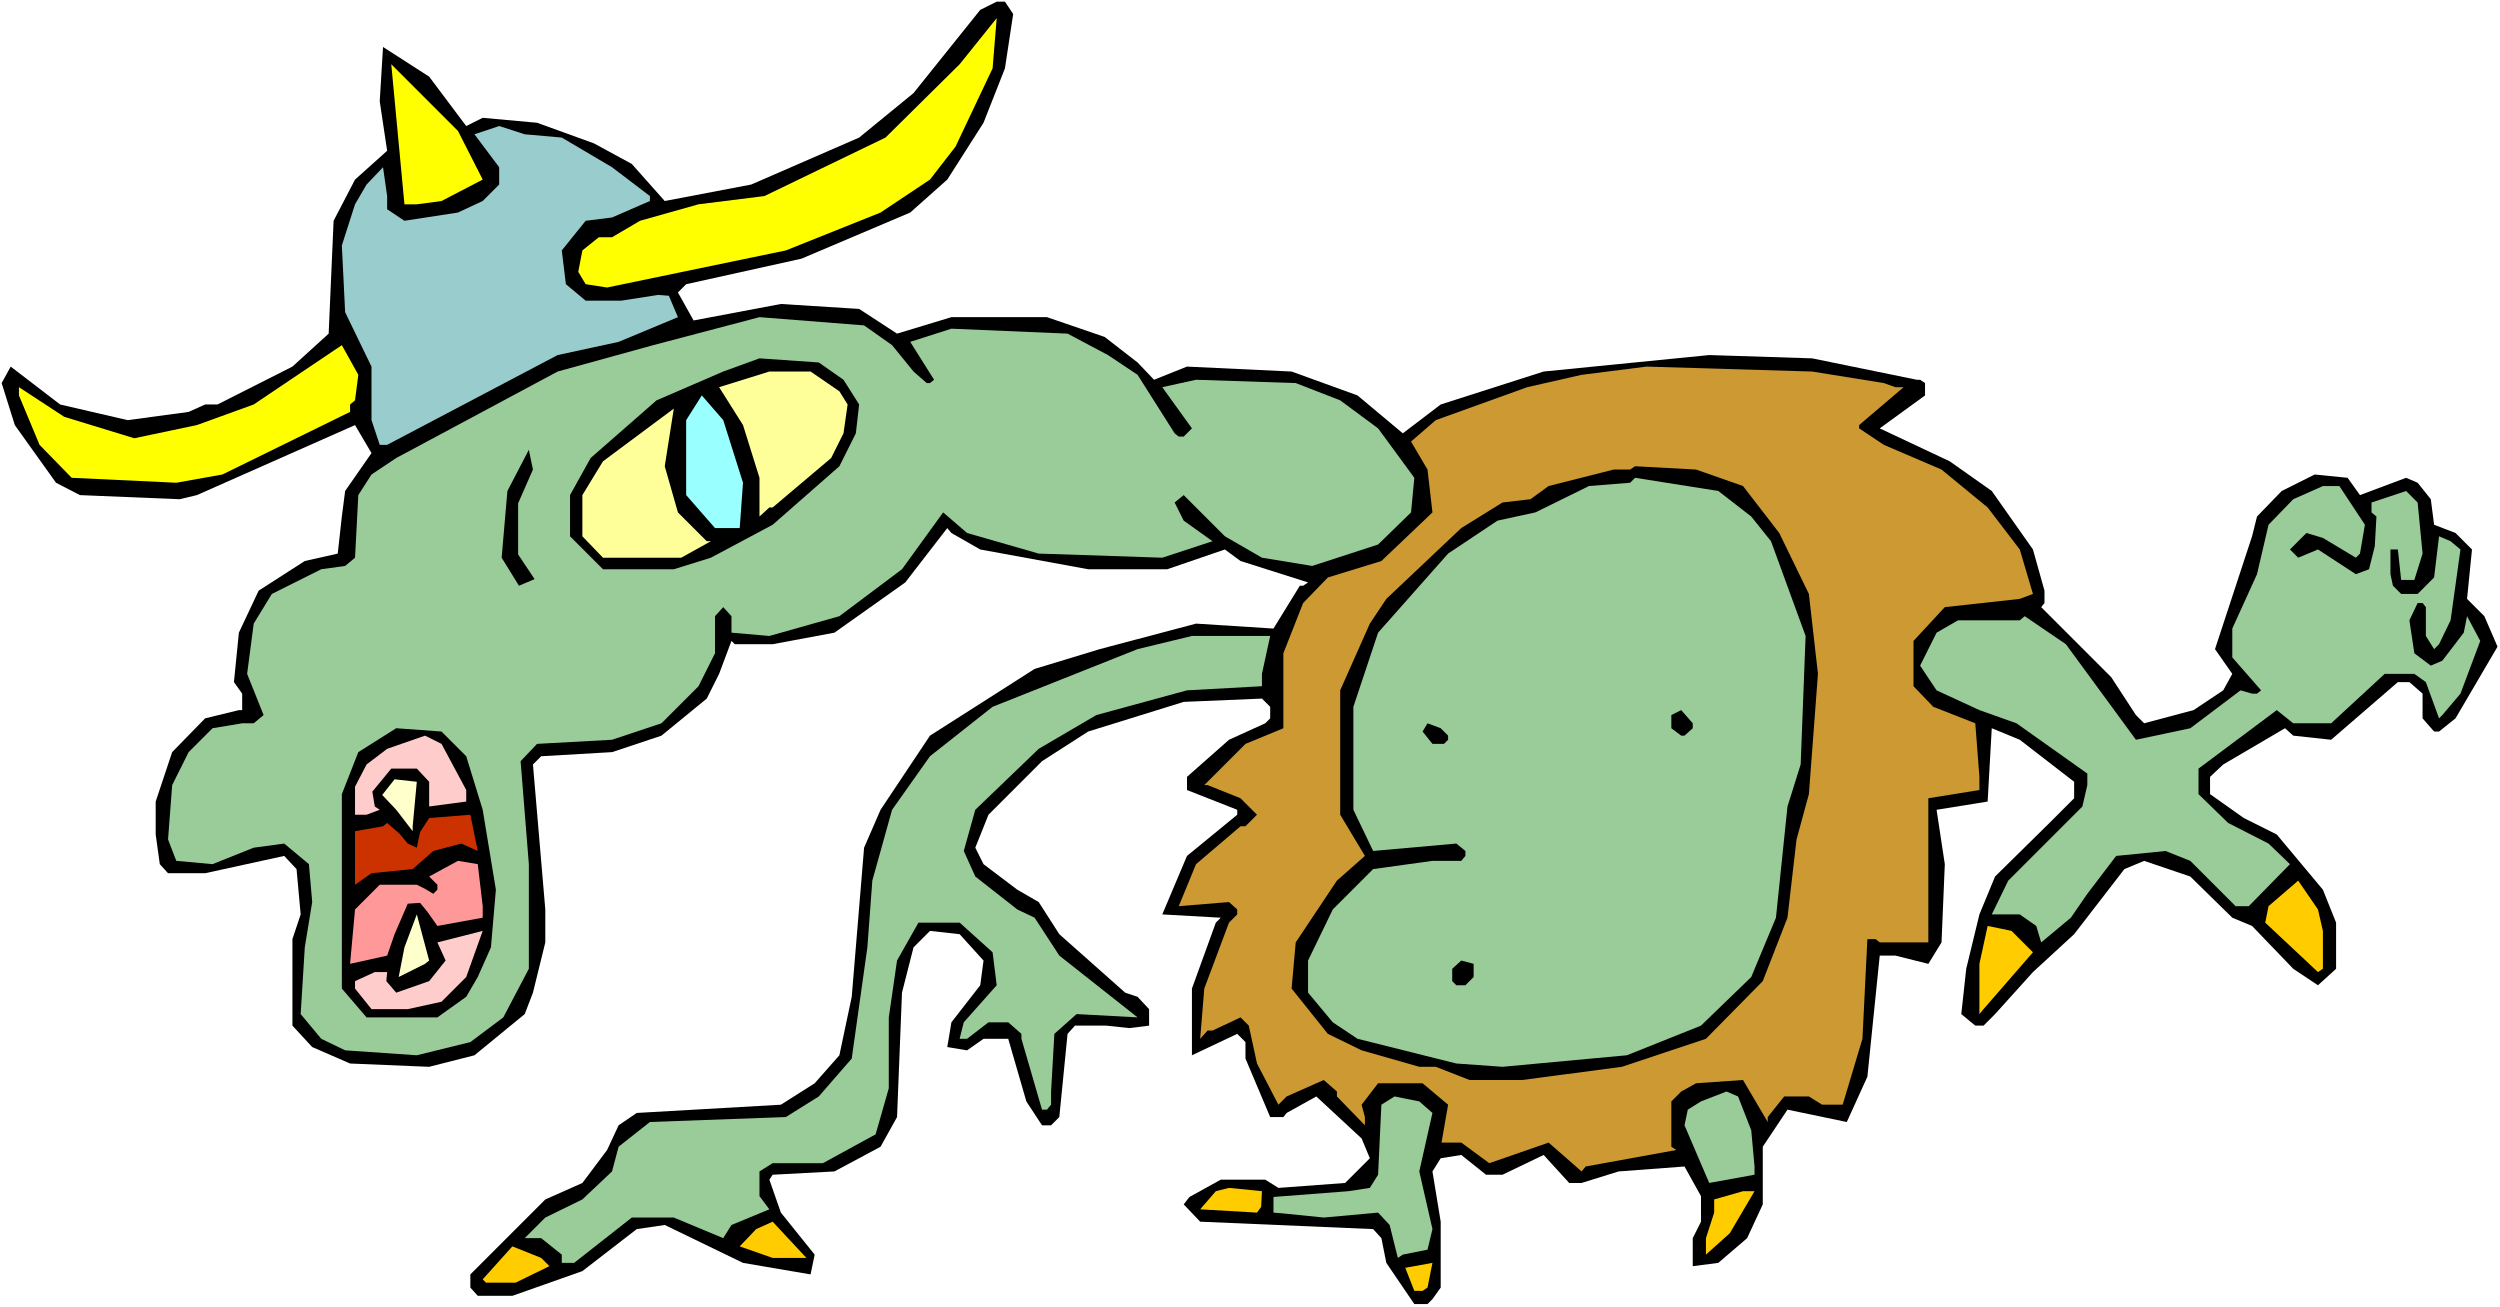 <svg xmlns="http://www.w3.org/2000/svg" fill-rule="evenodd" height="256.317" preserveAspectRatio="none" stroke-linecap="round" viewBox="0 0 3035 1586" width="490.455"><style>.pen1{stroke:none}.brush1{fill:#000}.brush2{fill:#ff0}.brush4{fill:#9c9}.brush6{fill:#ff9}.brush8{fill:#fcc}.brush9{fill:#ffc}.brush12{fill:#fc0}</style><path class="pen1" style="fill:#fff" d="M0 1586h3035V0H0v1586z"/><path class="pen1 brush1" d="m1230 17-10 66-26 66-44 69-45 40-132 56-140 31-10 10 19 34 106-20 95 6 46 30 66-20h116l70 24 40 31 20 21 40-16 127 6 80 29 55 46 46-35 125-40 201-20 125 4 127 26h4l6 4v15l-55 40 85 40 51 36 50 71 14 50v15l-4 5 85 85 30 46 10 10 60-16 36-24 11-20-21-30 45-137 6-24 30-31 40-20 40 4 15 21 56-21 14 6 16 20 4 31 26 10 20 20-6 60 21 21 16 37-51 87-20 16h-6l-14-16v-30l-16-14h-14l-81 70-46-5-10-9-75 44-16 15v21l41 29 40 20 56 67 16 40v56l-22 20-30-20-50-52-24-10-51-50-56-19-24 10-61 79-50 46-46 51-14 14h-10l-17-14 6-55 16-66 19-46 66-65 30-30v-20l-66-51-34-14-5 89-62 10 10 66-4 95-16 26-40-10h-19l-15 147-25 55-72-15-30 45v70l-19 41-35 30-31 4v-34l10-20v-31l-20-36-80 6-45 14h-15l-31-34-50 24h-20l-30-24-25 4-10 16 10 61v80l-10 14-6 6h-16l-34-50-6-30-10-11-210-9-20-21 7-9 38-21h54l16 10 81-6 30-30-10-24-55-51-36 20-4 5h-16l-30-71v-20l-10-10-55 26v-81l29-80 6-6-71-4 30-71 61-50v-6l-61-24v-16l51-45 44-20 6-6v-14l-10-10-95 4-116 36-56 36-65 65-16 40 10 20 41 31 26 15 25 39 80 71 15 5 14 15v20l-24 3-28-3h-38l-9 10-10 101-10 10h-11l-19-29-22-76h-30l-20 14-24-4 5-30 35-45 4-30-29-32-36-4-20 20-14 55-6 151-20 36-56 30-75 4-4 6 14 40 41 51-5 24-82-14-95-46-34 5-66 51-85 30h-42l-9-10v-16l91-91 45-20 30-40 14-30 22-15 175-10 41-26 30-34 15-71 15-181 20-46 60-90 127-81 79-24 117-31 94 6 32-52h4l6-4-82-26-19-14-70 24h-96l-131-24-35-20-5-6-51 66-86 61-75 14h-46l-4-4-15 40-15 30-55 45-60 20-86 5-10 10 15 176v40l-15 61-10 26-61 50-55 14-96-4-46-20-24-26v-105l10-30-5-55-15-16-96 21h-45l-10-11-5-36v-40l20-60 40-41 41-10h4v-20l-10-14 6-60 24-51 56-36 40-9 5-45 4-31 32-46-20-34-192 85-21 5-121-5-29-15-50-70-16-51 11-20 60 46 82 19 74-10 20-9h15l91-46 44-40 6-137 26-50 39-35-9-60 4-66 56 36 45 60 20-10 66 6 69 25 46 25 40 45 105-20 131-57 66-54 81-101 20-10h10l10 15z"/><path class="pen1 brush2" d="m1160 178-31 40-60 40-115 46-217 45-26-4-9-15 5-26 20-16h16l34-20 71-20 80-10 147-71 90-89 45-56-5 61-45 95zm-574 40-50 26-30 4h-15L475 78l81 81 30 59z"/><path class="pen1" style="fill:#9cc" d="m682 167 61 36 46 35v6l-46 20-32 4-29 36 5 41 24 20h43l45-7 13 1 11 26-72 30-74 16-207 109h-9l-10-30v-65l-32-66-4-81 16-50 14-24 20-21 5 35v16l21 14 65-10 30-14 20-20v-21l-30-40 30-10 31 10 45 4z"/><path class="pen1 brush4" d="m1083 419 26 32 16 14h4l5-4-29-46 50-16 141 6 49 26 36 24 45 71 5 4h6l10-10-36-50 41-9 121 4 54 21 46 34 44 60-4 42-40 39-80 26-61-10-45-26-50-50-11 9 11 22 35 25-61 20-150-5-87-25-29-25-50 69-76 57-85 24-46-4v-20l-10-11-10 11v45l-20 40-45 45-60 20-91 5-20 21 10 125v127l-31 59-40 30-65 16-87-6-29-14-25-30 5-81 9-55-4-46-30-25-37 5-50 20-44-4-10-26 5-66 20-40 29-29 36-6h14l12-10-20-50 8-61 22-36 60-30 29-4 12-10 4-76 16-25 30-20 196-105 116-32 129-34 127 10 34 24z"/><path class="pen1 brush2" d="m431 486-6 5v9l-155 76-56 10-127-6-39-40-25-60v-10l55 36 85 26 76-16 69-25 107-72 20 36-4 31z"/><path class="pen1 brush1" d="m1024 461 19 30-4 35-20 40-81 71-75 40-45 14h-86l-40-40v-50l25-45 80-70 81-35 44-16 72 5 30 21z"/><path class="pen1" style="fill:#cc9932" d="m2287 465 14 5h10l-54 46v4l30 20 70 30 56 46 39 51 16 54-16 6-91 10-38 41v55l24 25 51 20 5 65v16l-62 10v175h-59l-5-4h-10l-6 121-24 80h-25l-16-10h-30l-20 25v6l-30-51-57 4-18 10-12 12v55l6 4-110 20-5 6-40-35-72 25-34-25h-24l8-46-31-26h-54l-20 26 4 15v10l-34-35v-6l-16-14-45 20-10 10-26-50-10-46-10-10-34 16h-6l-9 10 5-61 30-80 10-10v-6l-10-9-61 5 21-51 54-46h6l14-14-20-20-40-16h-4l50-50 46-19v-91l24-61 30-31 65-20 62-59-6-52-20-34 30-26 111-40 66-15 79-10 201 6 87 14z"/><path class="pen1 brush6" d="m1019 475 10 16-5 35-15 30-71 60h-4l-12 11v-47l-20-64-29-46 61-19h50l35 24z"/><path class="pen1" style="fill:#9ff" d="m902 586-4 55h-30l-35-40v-91l19-30 26 30 24 76z"/><path class="pen1 brush6" d="m823 622 35 35h5l-36 20h-95l-25-26v-50l25-41 86-64-11 70 16 56z"/><path class="pen1 brush1" d="M629 611v62l20 30-19 8-21-34 7-81 26-50 5 24-18 41zm1487-21 44 57 36 74 11 97-11 146-15 55-11 95-30 77-69 70-102 34-121 16h-64l-41-16h-20l-70-20-41-20-44-55 5-56 50-75 34-30-30-50V838l36-81 20-30 91-86 50-31 34-4 22-16 79-20h20l6-4 74 4 57 20z"/><path class="pen1 brush4" d="m2126 627 24 30 42 115-6 156-16 51-14 135-30 72-61 59-90 36-151 14-56-4-120-30-30-20-30-36v-39l30-62 49-49 72-10h35l5-6v-6l-11-9-101 9-24-50V858l30-90 85-96 60-40 46-10 65-32 50-4 6-6 101 16 40 31zm745 10-6 35-5 5-40-24-20-6-20 20 10 10 24-10 46 30 16-6 7-28 2-36-6-5v-12l42-14 14 14 6 62-10 32h-16l-4-37h-9v30l3 14 10 10h20l20-20 6-50 14 6 12 10-12 86-14 29-6 6-10-16v-35l-4-5h-6l-10 21 6 40 20 15 14-6 26-34 4-20 16 30-24 64-22 26-4 4-16-44-14-10h-36l-65 60h-46l-20-16-95 71v31l36 35 49 25 26 25-50 51h-16l-55-55-30-12-60 6-35 46-20 29-36 30-6-20-20-14h-34l20-41 90-90 6-26v-14l-86-61-45-16-52-24-20-30 20-40 26-15h75l6-5 50 34 85 116 66-14 61-46 14 4h6l5-4-35-40v-35l30-66 14-60 30-31 36-16h20l31 47zM1532 818v15l-91 5-110 30-70 41-77 74-14 50 14 31 51 40 21 10 30 46 95 75-74-4-27 24-4 70v16l-5 6h-6l-25-86v-6l-16-14h-24l-26 20h-9l5-20 40-45-5-40-40-36h-50l-26 46-10 69v86l-16 56-64 35h-61l-16 10v30l12 16-46 19-10 16-60-25h-51l-70 55h-15v-10l-25-20h-20l25-25 45-22 36-34 8-30 38-30 165-6 40-25 40-46 19-135 6-81 24-86 46-65 76-60 176-70 66-16h95l-10 46z"/><path class="pen1 brush1" d="m2055 884-10 9h-4l-12-9v-16l12-6 14 16v6zm-297 9v5l-5 5h-14l-12-15 6-10 16 6 9 9zM566 918l20 65 16 97-6 70-16 36-14 24-35 25h-86l-30-35V964l20-51 46-29 55 4 30 30z"/><path class="pen1 brush8" d="M566 959v14l-45 6v-30l-15-16h-31l-23 28 3 18 6 4-16 6h-14v-34l14-27 25-19 46-16 20 10 30 56z"/><path class="pen1 brush9" d="M501 1003v6l-20-26-17-18 15-19 27 3-5 54z"/><path class="pen1" style="fill:#cc3200" d="m560 1024-34 9-25 22-50 5-20 14v-65l34-6 5-4 15 13 10 12 11 5 4-19 11-17 50-4 9 44-20-9z"/><path class="pen1" style="fill:#f99" d="M586 1100v14l-55 10-12-17-9-11-15 1-16 37-9 26-45 10 6-66 30-30h45l10 5 10 6 5-5v-6l-10-10 35-19 24 4 6 51z"/><path class="pen1 brush12" d="M2820 1130v46l-6 4-64-60 4-20 36-31 24 35 6 26z"/><path class="pen1 brush9" d="m516 1170-32 16 7-36 15-40 15 56-5 4z"/><path class="pen1 brush12" d="m2468 1156-60 69-5 6v-61l10-46 29 6 26 26z"/><path class="pen1 brush8" d="m536 1216-41 9h-44l-20-25v-9l24-11h15l-1 11 12 14 40-14 20-25-10-22 55-14-20 56-30 30z"/><path class="pen1 brush1" d="m1789 1186-10 10h-11l-5-5v-15l11-10 15 4v16z"/><path class="pen1 brush4" d="m2126 1372 4 44v10l-55 10-30-70 4-19 16-10 31-12 14 6 16 41zm-387-21-16 71 16 70-6 25-30 6-6 4-10-40-14-15-66 6-49-5-12-1v-19l91-7 26-4 10-16 4-85 16-10 30 6 16 14z"/><path class="pen1 brush12" d="m1531 1465-5 7-69-4 19-22 16-4 40 4-1 19zm569 32-29 26v-20l10-31v-16l35-10h14l-30 51zm-1162 30-40-14 20-21 20-9 41 44h-41zm-271 10-41 20h-36l-4-4 36-40 35 14 10 10zm1060 30h-10l-11-28 33-6-6 30-6 4z"/></svg>
